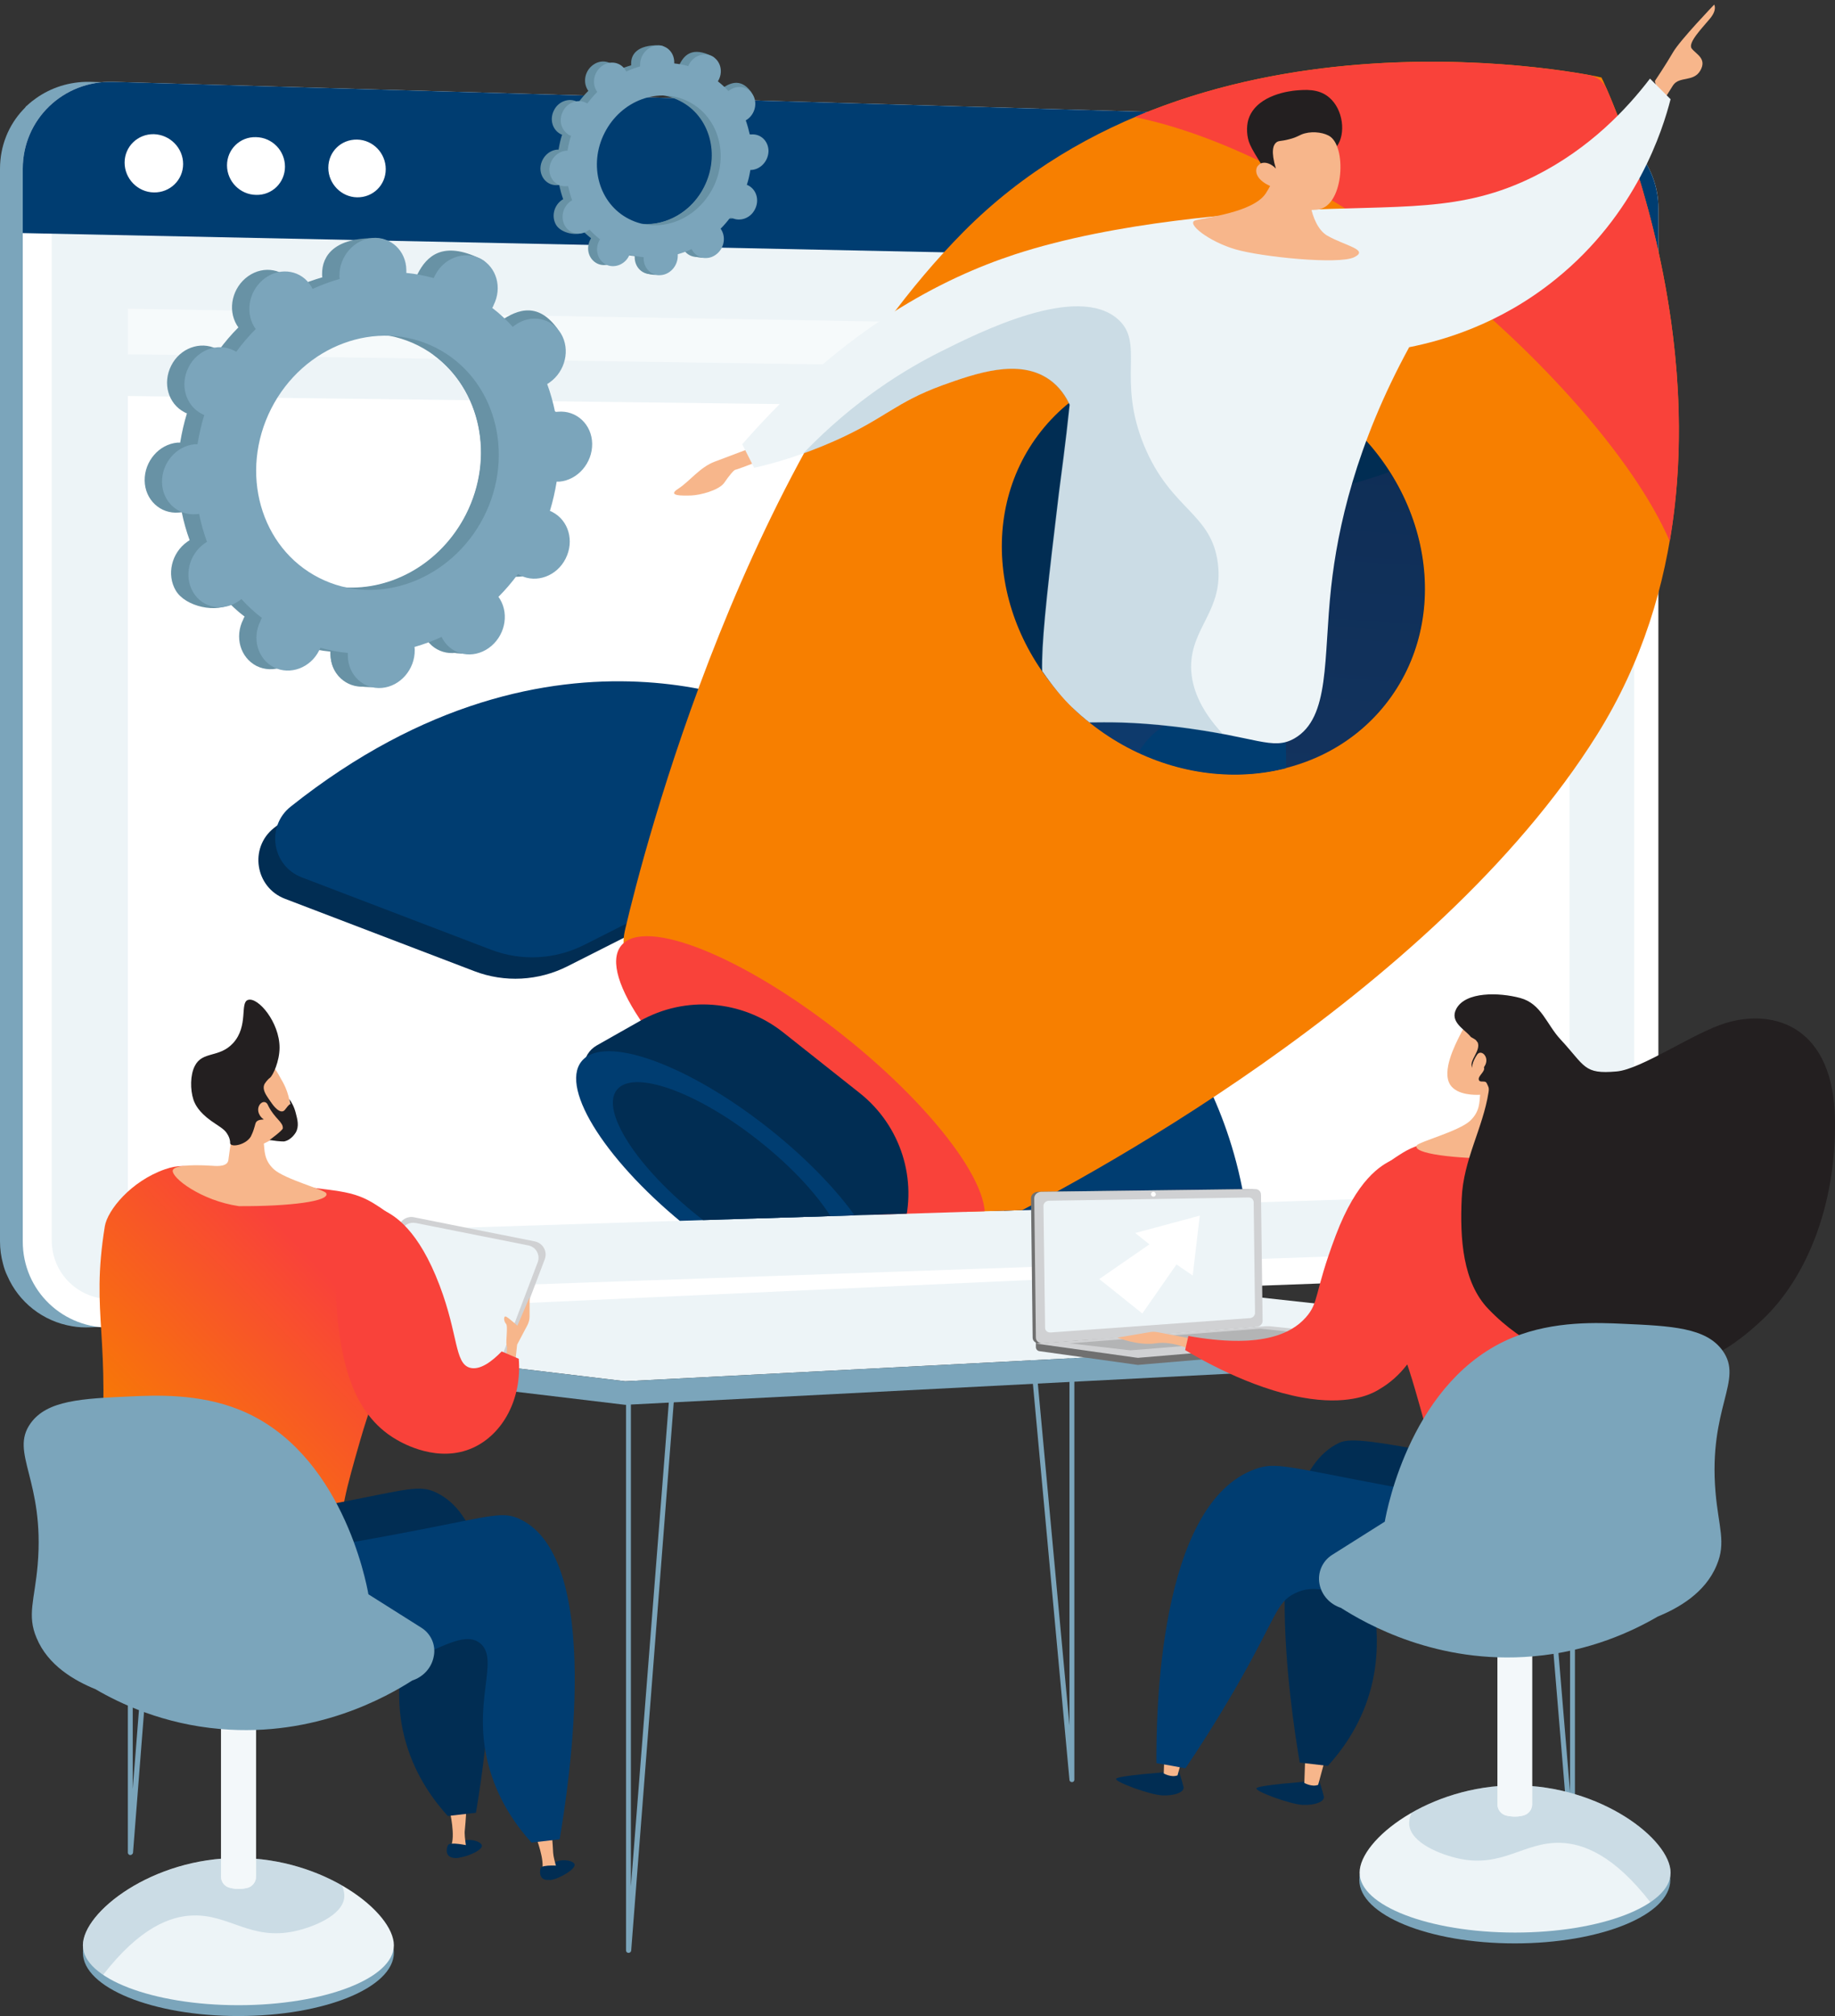 <?xml version="1.0" encoding="utf-8"?>
<!-- Generator: Adobe Illustrator 26.5.0, SVG Export Plug-In . SVG Version: 6.00 Build 0)  -->
<svg version="1.1" id="Layer_1" xmlns="http://www.w3.org/2000/svg" xmlns:xlink="http://www.w3.org/1999/xlink" x="0px" y="0px"
	 viewBox="0 0 677.4 743.9" style="enable-background:new 0 0 677.4 743.9;" xml:space="preserve">
<rect x="0" y="0" width="677.4" height="743.9" fill="#333333" stroke="none"/>
<style type="text/css">
	.st0{fill:#7BA5BB;}
	.st1{fill:#FFFFFF;}
	.st2{fill:#EDF4F7;}
	.st3{fill:#003D71;}
	.st4{opacity:0.5;}
	.st5{clip-path:url(#SVGID_00000008124827368990601840000007122915229447800721_);}
	.st6{fill:url(#SVGID_00000023281674398044563170000013049911333057455764_);}
	.st7{fill:#012D53;}
	.st8{fill:#F77F00;}
	.st9{fill:#F9423A;}
	.st10{opacity:0.3;}
	.st11{fill:url(#SVGID_00000045613961427002931410000006344028286449815939_);}
	.st12{clip-path:url(#SVGID_00000168830909284573030740000017280696215643803555_);}
	.st13{fill:#F7B68B;}
	.st14{clip-path:url(#SVGID_00000182503724927091740220000005492747426628402600_);}
	.st15{fill:url(#SVGID_00000051371285310849958260000004843149791181657240_);}
	.st16{fill:url(#SVGID_00000062900456276414396530000016785752742714170030_);}
	.st17{fill:url(#SVGID_00000025420902107670372150000009388994490946681216_);}
	.st18{fill:url(#SVGID_00000178206521280187036770000013674045051032103573_);}
	.st19{opacity:0.3;fill:url(#SVGID_00000151515094853149832160000003201416851443763861_);enable-background:new    ;}
	.st20{fill:#231F20;}
	.st21{fill:#6892A5;}
	.st22{fill:#D0D1D3;}
	.st23{fill:url(#SVGID_00000073685526093155512060000010477308159461667498_);}
	.st24{opacity:0.3;fill:#7BA5BB;enable-background:new    ;}
	.st25{opacity:0.65;fill:#EDF4F7;enable-background:new    ;}
	.st26{fill:#707070;}
	.st27{opacity:0.3;fill:#707070;enable-background:new    ;}
</style>
<g id="Background">
</g>
<g id="Text">
</g>
<g id="Metaphor_illustration_1_">
	<g id="Start-up_launch">
		<g>
			<path class="st0" d="M604,76.9c0-14.6-9.7-27.1-22.5-30.2c-0.5-0.1-1-0.2-1.4-0.3c-1.4-0.3-2.9-0.4-4.3-0.5L304.5,38L33.3,30.2
				c-0.6,0-1.1,0-1.7,0c-7.3,0.2-14,2.7-19.3,6.8c-0.1,0.1-0.2,0.2-0.3,0.2c-0.8,0.6-1.5,1.3-2.2,1.9c0,0,0,0-0.1,0
				C9.4,39.6,9,40,8.6,40.4C3.2,46.1,0,53.8,0,62.3V86l0,0v372c0,2.9,0.4,5.6,1.1,8.2c0.4,1.6,0.9,3.1,1.6,4.5
				c4.2,9.7,13.1,16.8,23.9,18.6c2.2,0.4,4.5,0.5,6.8,0.4L447,474.6l0,0l128.9-4.7c15.5-0.6,28.2-14.6,28.2-31.2V98.6l0,0V76.9H604z
				"/>
			<g>
				<path class="st1" d="M584.1,45.9L41.7,30.2C23.4,29.7,8.4,44,8.4,62.3V458c0,18.2,14.9,32.5,33.3,31.8L584.1,470
					c15.5-0.6,28.1-14.6,28.1-31.2V76.9C612.2,60.2,599.7,46.3,584.1,45.9z"/>
				<path class="st2" d="M41.7,479.3c-12.5,0.4-22.6-9.3-22.6-21.7V62.5c0-12.4,10.2-22.2,22.6-21.8l542.4,14.9
					c10.6,0.3,19.2,9.8,19.2,21.1V439c0,11.4-8.6,20.9-19.2,21.3L41.7,479.3z"/>
				<path class="st3" d="M584.1,45.9L41.7,30.2C23.4,29.7,8.4,44,8.4,62.3V86l603.8,12.6V76.9C612.2,60.2,599.7,46.3,584.1,45.9z"/>
				<path class="st1" d="M67.6,60.5c0,5.9-4.8,10.6-10.8,10.5S46,65.9,46,60s4.8-10.6,10.8-10.5C62.8,49.7,67.6,54.6,67.6,60.5z"/>
				<path class="st1" d="M105.2,61.5c0,5.9-4.8,10.6-10.7,10.4c-5.9-0.1-10.7-5-10.7-10.9s4.8-10.6,10.7-10.4
					C100.5,50.7,105.2,55.6,105.2,61.5z"/>
				<path class="st1" d="M142.4,62.4c0,5.9-4.7,10.5-10.6,10.4c-5.8-0.1-10.6-5-10.6-10.9s4.7-10.5,10.6-10.4
					C137.7,51.6,142.4,56.5,142.4,62.4z"/>
				<polygon class="st1" points="579.4,439.9 47.2,456.9 47.2,146.1 579.4,152.7 				"/>
				<g class="st4">
					<polygon class="st1" points="334.9,118.8 47.2,113.9 47.2,130.7 334.9,134.9 					"/>
					<polygon class="st1" points="549.4,122.4 549.4,138 579.4,138.5 579.4,122.9 					"/>
				</g>
			</g>
			<g>
				<g>
					<defs>
						<polygon id="SVGID_1_" points="579.8,440.1 47.5,456.8 90.5,-33.2 711.5,-33.2 						"/>
					</defs>
					<clipPath id="SVGID_00000098199944923825214200000008485112134288338080_">
						<use xlink:href="#SVGID_1_"  style="overflow:visible;"/>
					</clipPath>
					<g style="clip-path:url(#SVGID_00000098199944923825214200000008485112134288338080_);">
						<g>
							<g>
								<g>
									
										<linearGradient id="SVGID_00000089560133598352748030000004459400125083060916_" gradientUnits="userSpaceOnUse" x1="-4343.388" y1="1698.149" x2="-4200.519" y2="1698.149" gradientTransform="matrix(-0.784 -0.621 0.621 -0.784 -3987.302 -844.183)">
										<stop  offset="0" style="stop-color:#444B8C"/>
										<stop  offset="0.996" style="stop-color:#26264F"/>
									</linearGradient>
									<path style="fill:url(#SVGID_00000089560133598352748030000004459400125083060916_);" d="M424.5,384c0,0,63.2,71,9.3,185.1
										c-5,10.6-19.7,11.7-26.3,2l-42-62c-6.7-9.9-9-22.3-6.1-33.9l14.5-59.9L424.5,384z"/>
									<path class="st7" d="M283.4,272.2c0,0-83.6-45.2-182.3,33.3c-9.2,7.3-6.9,21.9,4.1,26.1l69.9,26.7
										c11.2,4.3,23.7,3.6,34.4-1.8l55-27.8L283.4,272.2z"/>
								</g>
								<g>
									<path class="st3" d="M430.7,376.1c0,0,63.2,71,9.3,185.1c-5,10.6-19.7,11.7-26.3,2l-42-62c-6.7-9.9-9-22.3-6.1-33.9
										l14.5-59.9L430.7,376.1z"/>
									<path class="st3" d="M289.6,264.3c0,0-83.6-45.2-182.3,33.3c-9.2,7.3-6.9,21.9,4.1,26.1l69.9,26.7
										c11.2,4.3,23.7,3.6,34.4-1.8l55-27.8L289.6,264.3z"/>
								</g>
								<path class="st8" d="M355.6,85.6c88.7-89.5,235.5-57.2,235.6-57c0.2,0,65.2,135.6-1.6,242.4
									C529,367.9,394.2,438.2,368.3,451.1c-2.8,1.4-7.3,3.3-9,0.6C327.1,400.5,284,368.1,232.2,351c-2.9-0.9-2-5.7-1.3-8.6
									C237.4,314.7,275.1,166.9,355.6,85.6z"/>
								<path class="st9" d="M532.7,102.5c-34.1-27.1-76.2-51.6-113.8-59.3c71-30.1,148.6-19,167.8-15.5c2.8,0.5,5.2,2.4,6.4,5.1
									c7.8,17.9,36.4,90.9,23.3,166.9C603,168.6,566.9,129.5,532.7,102.5z"/>
								
									<ellipse transform="matrix(0.621 -0.784 0.784 0.621 5.53 430.473)" class="st7" cx="447.9" cy="209.5" rx="73" ry="81.1"/>
								
									<ellipse transform="matrix(0.621 -0.784 0.784 0.621 -202.716 383.69)" class="st9" cx="295.4" cy="401.5" rx="25" ry="84.5"/>
								<path class="st7" d="M289,380.8l28.4,22.5c15.1,12,21.5,31.9,16,50.4l-5.1,17.6c-1.9,6.5-9.7,9-15,4.8l-94.2-74.7
									c-5.3-4.2-4.6-12.4,1.2-15.7l15.9-9C253,367.2,273.9,368.9,289,380.8z"/>
								
									<ellipse transform="matrix(0.621 -0.784 0.784 0.621 -238.94 375.832)" class="st3" cx="269.2" cy="435" rx="23.6" ry="69.7"/>
								<path class="st7" d="M227.7,402.1c-6.1,7.7,7.5,28.8,30.4,46.9c22.9,18.2,46.5,26.6,52.6,18.9s-7.5-28.8-30.4-46.9
									C257.4,402.8,233.8,394.4,227.7,402.1z"/>
								<g class="st10">
									
										<linearGradient id="SVGID_00000093150501085432314670000012594168792018826168_" gradientUnits="userSpaceOnUse" x1="-4228.577" y1="1805.721" x2="-4077.313" y2="2026.461" gradientTransform="matrix(-0.784 -0.621 0.621 -0.784 -3987.302 -844.183)">
										<stop  offset="0" style="stop-color:#444B8C"/>
										<stop  offset="0.996" style="stop-color:#26264F"/>
									</linearGradient>
									<path style="fill:url(#SVGID_00000093150501085432314670000012594168792018826168_);" d="M412.7,221
										c34.4-34.5,67.4-35.2,100.3-46.9c17.3,27.2,17.7,61.4-1.6,85.8c-25.1,31.6-73.8,34.7-108.9,6.9c-5.1-4.1-9.7-8.6-13.6-13.4
										C394.3,242.8,401.7,232.1,412.7,221z"/>
								</g>
							</g>
						</g>
						<g>
							<g>
								<defs>
									<path id="SVGID_00000109017399723241111460000016073600649574896774_" d="M178.2,34.5c-83.5,46.3-56.6,270.9,140.3,225.2
										c29-6.7,42.1-49.4,59.8-21.8c9.8,15.2,14.6,21.3,24.2,28.9c35.1,27.8,83.9,24.7,108.9-6.9
										c25.1-31.6,203.3-286.8,168.2-314.6c-15.3-12.3-152.2,1.6-224,29.3C364.3,10,198,23.5,178.2,34.5z"/>
								</defs>
								<clipPath id="SVGID_00000087393858062222329590000004373198433303610285_">
									<use xlink:href="#SVGID_00000109017399723241111460000016073600649574896774_"  style="overflow:visible;"/>
								</clipPath>
								<g style="clip-path:url(#SVGID_00000087393858062222329590000004373198433303610285_);">
									<path class="st13" d="M610.9,29.9c0,0,4.1-6.1,6.7-10.6c2.6-4.5,15.2-17.6,15.2-17.6s1.2,1.8-1.5,5.1s-8.4,9-6.8,11.1
										c1.6,2.1,5.7,3.7,3.2,8.1s-7.8,2-10.1,5.5c-2.3,3.6-4.6,7.4-4.6,7.4L610.9,29.9z"/>
								</g>
							</g>
							<g>
								<defs>
									<path id="SVGID_00000129200384164249750300000015231517174129291419_" d="M178.2,34.5c-83.5,46.3-56.6,270.9,140.3,225.2
										c29-6.7,42.1-49.4,59.8-21.8c9.8,15.2,14.6,21.3,24.2,28.9c35.1,27.8,83.9,24.7,108.9-6.9
										c25.1-31.6,203.3-286.8,168.2-314.6c-15.3-12.3-152.2,1.6-224,29.3C364.3,10,198,23.5,178.2,34.5z"/>
								</defs>
								<clipPath id="SVGID_00000088095975290968302830000002099706048990216121_">
									<use xlink:href="#SVGID_00000129200384164249750300000015231517174129291419_"  style="overflow:visible;"/>
								</clipPath>
								<g style="clip-path:url(#SVGID_00000088095975290968302830000002099706048990216121_);">
									<path class="st13" d="M276.1,165.7c0,0-6.6,2.5-12.2,4.6s-9.2,7.2-13.5,10c-4.3,2.7,1.3,2.6,4.7,2.5
										c3.4-0.1,10.2-1.9,12.2-4.6c1.9-2.8,3.7-4.9,4.2-4.9s8.2-3,8.2-3L276.1,165.7z"/>
									<g>
										
											<linearGradient id="SVGID_00000058575748977412622810000008803903751173931440_" gradientUnits="userSpaceOnUse" x1="-197.889" y1="518.418" x2="-211.042" y2="595.876" gradientTransform="matrix(0.995 0.1 0.1 -0.995 521.891 1025.893)">
											<stop  offset="0" style="stop-color:#AA80F9"/>
											<stop  offset="0.996" style="stop-color:#6165D7"/>
										</linearGradient>
										<path style="fill:url(#SVGID_00000058575748977412622810000008803903751173931440_);" d="M368.3,460.7
											c-0.2-1.5,0.2-3.4,1.6-4.6c1.9-1.6,4.7-1.1,6.4-0.2c1,0.6,1.7,1.4,4,7.7c2.4,6.6,2.3,7.6,1.7,8.2
											c-1.1,1.1-3.8-0.1-4.4-0.3c-1.9-0.8-2.3-1.8-6-6.1C369.2,462.6,368.5,462.1,368.3,460.7z"/>
										
											<linearGradient id="SVGID_00000056394755333794015690000014429827169664176021_" gradientUnits="userSpaceOnUse" x1="-205.604" y1="548.494" x2="-201.22" y2="594.286" gradientTransform="matrix(0.995 0.1 0.1 -0.995 521.891 1025.893)">
											<stop  offset="0" style="stop-color:#FFC444"/>
											<stop  offset="0.996" style="stop-color:#F36F56"/>
										</linearGradient>
										<path style="fill:url(#SVGID_00000056394755333794015690000014429827169664176021_);" d="M371.3,451.1v7.4
											c1.6,1,2.6,1.1,3.2,0.3l2.1-7.2L371.3,451.1z"/>
										
											<linearGradient id="SVGID_00000175313555816810277770000003346215153031783049_" gradientUnits="userSpaceOnUse" x1="-126.059" y1="530.612" x2="-139.213" y2="608.071" gradientTransform="matrix(0.995 0.1 0.1 -0.995 521.891 1025.893)">
											<stop  offset="0" style="stop-color:#AA80F9"/>
											<stop  offset="0.996" style="stop-color:#6165D7"/>
										</linearGradient>
										<path style="fill:url(#SVGID_00000175313555816810277770000003346215153031783049_);" d="M440.3,467.1
											c-0.9-1.2-1.4-3.1-0.7-4.8c0.9-2.3,3.7-3.2,5.6-3.1c1.1,0.1,2.2,0.5,7.1,5c5.2,4.8,5.5,5.7,5.3,6.4
											c-0.5,1.5-3.4,1.7-4,1.7c-2.1,0.2-2.9-0.5-8.1-2.6C441.9,468.3,441.1,468.2,440.3,467.1z"/>
										
											<linearGradient id="SVGID_00000019664021567484610350000015177579526549919919_" gradientUnits="userSpaceOnUse" x1="-135.839" y1="541.811" x2="-131.455" y2="587.601" gradientTransform="matrix(0.995 0.1 0.1 -0.995 521.891 1025.893)">
											<stop  offset="0" style="stop-color:#FFC444"/>
											<stop  offset="0.996" style="stop-color:#F36F56"/>
										</linearGradient>
										<path style="fill:url(#SVGID_00000019664021567484610350000015177579526549919919_);" d="M442,454.9v7.4
											c1.6,1,2.6,1.1,3.2,0.3l2.1-7.2L442,454.9z"/>
										<path class="st3" d="M369.3,452.3c2.6,0.4,5.2,0.8,7.8,1.3c8.3-26.6,17.2-53.8,26.8-81.5c10.5-30.4,21.2-59.8,32.1-88.2
											c1.4,11.4,2.6,24.6,3.1,39.4c0.7,22-0.4,38.6-0.7,43.3c-1.7,23.6-4,26.2-4.5,40.9c-0.4,11.6,0.4,28.8,6.7,50.3
											c2.5,0.1,5,0.2,7.6,0.3c8.2-26,16.1-57.8,21.2-94.5c6.2-45,6.2-84.6,4.2-116c-22.9-1.6-45.7-3.2-68.6-4.8
											c-8.7,15.2-13.3,28.4-15.9,37.8c-5.2,18.9-4.2,28.5-9.9,61c-3,16.8-4.2,19.3-6.3,30.5
											C369.4,390.6,366.4,417.4,369.3,452.3z"/>
										
											<linearGradient id="SVGID_00000018930790577417043260000006278992253159726510_" gradientUnits="userSpaceOnUse" x1="-214.946" y1="560.455" x2="-146.746" y2="816.693" gradientTransform="matrix(0.995 0.1 0.1 -0.995 521.891 1025.893)">
											<stop  offset="0" style="stop-color:#444B8C"/>
											<stop  offset="0.996" style="stop-color:#26264F"/>
										</linearGradient>
										
											<path style="opacity:0.3;fill:url(#SVGID_00000018930790577417043260000006278992253159726510_);enable-background:new    ;" d="
											M390.9,389c4.3-21.9-3.7-22.2,1.9-40.9c5.2-17.2,12.7-19.4,20.3-41.3c6.1-17.6,3.2-21.8,7.4-29.4
											c5.1-9.3,18.3-18.7,53.5-19.7c-0.2-3.4-0.3-6.8-0.5-10c-22.9-1.6-45.7-3.2-68.6-4.8c-8.7,15.2-13.3,28.4-15.9,37.8
											c-5.2,18.9-4.2,28.5-9.9,61c-3,16.8-4.2,19.3-6.3,30.5c-3.4,18.4-6.4,45.2-3.5,80.1c2.6,0.4,5.2,0.8,7.8,1.3
											c0.2-0.8,0.5-1.6,0.7-2.3c-1.1-2.3-2.1-4.8-2.7-7.7C371.2,425.3,385.6,416.4,390.9,389z"/>
									</g>
									<g>
										<path class="st2" d="M274,163.9c1.5,2.9,2.9,5.8,4.4,8.7c7-1.6,17.4-4.5,29.4-9.8c19-8.4,22.4-14.2,40.2-20.7
											c12.3-4.4,28-9.9,39.2-2.2c4.1,2.8,6.4,6.6,7.7,9.4c-1.5,14.4-3.1,25.8-4,32.9c-7.5,62.5-8.6,73.9-0.9,81
											c6.7,6.2,11.2,1,44,4.9c29.9,3.6,35.7,9,43.9,4.3c13.2-7.7,10.6-29.4,13.5-55.8c2.4-21.8,9.1-52.4,28.8-88.5
											c11.6-2.3,33.1-8.1,54.1-25.1c29.9-24.1,39.5-55.1,42.4-66.4c-2.5-2.5-5.1-5.1-7.6-7.6c-8.5,11.1-22.1,25.7-42.4,35.9
											c-27.5,13.8-49.4,10.6-90.3,12.8c-16.1,0.9-64.1,3.8-101.9,16.2C348.7,102.4,312,120.4,274,163.9z"/>
									</g>
									<g>
										<path class="st13" d="M475,52.1c0,0-2.6,11.3-7.7,19.2c-4.6,7.1-22.3,8.9-26,10s5.1,7.9,14.8,10.7
											c9.6,2.8,38.1,5.7,43.8,2.9c5.7-2.8-3.4-4.2-10-8c-6.5-3.9-8.1-18.3-5.7-24.3C486.7,56.5,475,52.1,475,52.1z"/>
										<g>
											<path class="st20" d="M493.5,54c3.4-4.6,2.4-13.7-2.9-18.1c-3.9-3.3-8.9-2.8-12.5-2.5c-1.7,0.2-13.4,1.4-16.9,9.7
												c-1.1,2.6-1.1,6.2-0.2,9.1c0.5,1.5,1.5,3.4,3.7,6.9c2,3.2,1.9,3.1,2.5,4c1.5,2.2,4.3,6,9.7,10.5c0.4-1.6,1-3.5,1.9-5.6
												c0.4-0.8,1.8-3.9,3.9-6.5C487.2,56.2,490.8,57.6,493.5,54z"/>
											<path class="st13" d="M470.1,69.1c0,0,5.4,8.9,16.1,8.2c9.6-0.6,11.1-22.1,5-26.8c-2-1.5-6.1-2.2-9.5-1.3
												c-2,0.5-2.6,1.4-5.9,2.2c-3,0.8-3.8,0.4-4.7,1.2c-1.1,0.9-2,3.3-0.1,9.6c-1.8-1.9-4-2.6-5.6-1.9
												c-0.2,0.1-0.9,0.6-1.3,1.2C462.8,64.1,465,67.3,470.1,69.1z"/>
										</g>
									</g>
									<g class="st10">
										<path class="st0" d="M449.6,208c-2.3-18.8-17.3-19.7-27.2-43.5c-10.3-24.9,0.4-37.9-9.8-46.8c-15-13.1-50.5,4.6-65.3,12
											c-12.8,6.4-31.7,17.7-50.9,37.7c3.5-1.3,7.3-2.7,11.2-4.5c19-8.4,22.4-14.2,40.2-20.7c12.3-4.4,28-9.9,39.2-2.2
											c4.1,2.8,6.4,6.6,7.7,9.4c-1.5,14.4-3.1,25.8-4,32.9c-7.5,62.5-8.6,73.9-0.9,81c6.7,6.2,11.2,1,44,4.9
											c7.1,0.9,12.9,1.8,17.7,2.7c-9.1-9.7-11.7-18-11.8-24.8C439.7,231.3,451.7,225.3,449.6,208z"/>
									</g>
								</g>
							</g>
						</g>
					</g>
				</g>
			</g>
			<g>
				<g>
					<path class="st21" d="M266.9,80c3,1.5,6.9,0.1,8.5-3.2c1.7-3.3,0.6-7.2-2.5-8.8c-0.2-0.1-0.3-0.1-0.5-0.2
						c0.6-1.8,1-3.7,1.3-5.5c0.2,0,0.3,0,0.5,0c3.5-0.3,6.2-3.5,6.2-7.1c-0.1-3.6-2.9-6.3-6.4-6c-0.2,0-0.4,0-0.5,0.1
						c-0.4-1.8-0.9-3.6-1.5-5.3c0.2-0.1,0.3-0.2,0.5-0.3c3-2.1,3.9-6.2,2.1-9.2s-5.7-3.7-8.6-1.6c-0.2,0.1-0.3,0.2-0.4,0.3
						c-1.2-1.3-2.5-2.5-3.9-3.6c0.1-0.2,0.2-0.3,0.3-0.5c1.7-3.3,3.9-6.9,0.8-8.4c-7.1-3.5-10.1-0.5-11.8,2.8
						c-0.1,0.2-0.2,0.3-0.2,0.5c-1.7-0.5-3.4-0.8-5.2-1c0-0.2,0-0.4,0-0.6c-0.1-3.6,1-5.6-2.5-5.7c-7.6-0.1-10.2,3.2-10.1,6.8
						c0,0.2,0,0.4,0,0.6c-1.7,0.5-3.5,1.1-5.1,1.9c-0.1-0.2-0.2-0.3-0.3-0.5c-1.8-3-5.7-3.7-8.6-1.6c-3,2.1-3.9,6.2-2.1,9.2
						c0.1,0.2,0.2,0.3,0.3,0.4c-1.3,1.3-2.5,2.7-3.7,4.3c-0.1-0.1-0.3-0.2-0.5-0.3c-3-1.5-6.9-0.1-8.5,3.2c-1.7,3.3-0.6,7.2,2.5,8.8
						c0.2,0.1,0.3,0.1,0.5,0.2c-0.6,1.8-1,3.7-1.3,5.5c-0.2,0-0.3,0-0.5,0c-3.5,0.3-6.2,3.5-6.2,7.1c0.1,3.6,2.9,6.3,6.4,6
						c0.2,0,0.4,0,0.5-0.1c0.4,1.8,0.9,3.6,1.5,5.3c-0.2,0.1-0.3,0.2-0.5,0.3c-3,2.1-3.9,6.2-2.1,9.2c1.8,3,7.8,4.4,10.7,2.3
						c0.2-0.1-1.8-0.9-1.7-1c1.2,1.3,2.5,2.5,3.9,3.6c-0.1,0.2-0.2,0.3-0.3,0.5c-1.7,3.3-0.6,7.2,2.5,8.8c3,1.5,6.9,0.1,8.5-3.2
						c0.1-0.2,0.2-0.3,0.2-0.5c1.7,0.5,3.4,0.8,5.2,1c0,0.2,0,0.4,0,0.6c0.1,3.6,2.9,6.3,6.4,6s6.2-3.5,6.2-7.1c0-0.2,0-0.4,0-0.6
						c1.7-0.5,3.5-1.1,5.1-1.9c0.1,0.2,0.2,0.3,0.3,0.5c1.8,3,5.7,3.7,8.6,1.6c3-2.1,3.9-6.2,2.1-9.2c-0.1-0.2-0.2-0.3-0.3-0.4
						c1.3-1.3,2.5-2.7,3.7-4.3C266.6,79.8,266.7,79.9,266.9,80z M228.9,80.5c-11.1-5.6-15.1-19.9-9-31.8c6.1-12,20-17.1,31-11.5
						C262,42.7,266,57,259.9,69C253.9,80.9,240,86.1,228.9,80.5z"/>
					<path class="st21" d="M274.3,62.3c3.5-0.3,6.2-3.5,6.2-7.1s-2.9-6.3-6.4-6c-0.2,0-0.4,0-0.5,0.1c-0.4-1.8-0.9-3.6-1.5-5.3
						c0.2-0.1,0.3-0.2,0.5-0.3c3-2.1,6.6-7.1,4.6-9.9c-4-5.3-8.1-3-11.1-0.9c-0.2,0.1-0.3,0.2-0.4,0.3c-1.2-1.3-2.5-2.5-3.9-3.6
						c0.1-0.2,0.2-0.3,0.3-0.5c0.9-1.8,1-3.8,0.4-5.5c-2.9,5.1-5.7,10.1-8.5,15.2c8.8,6.5,11.6,19.2,6.1,30.1
						c-4.7,9.2-14,14.4-23,13.7c-0.4,1-0.8,2.1-1.2,3.1c-1.2,2.8-2.5,5.6-3.8,8.3c0.8,0.2,1.7,0.3,2.5,0.4c0,0.2,0,0.4,0,0.6
						c0.1,3.6,2.3,6.7,8.6,6.4c3.5-0.2,4.1-3.9,4-7.5c0-0.2,0-0.4,0-0.6c1.7-0.5,3.5-1.1,5.1-1.9c0.1,0.2,0.2,0.3,0.3,0.5
						c1.8,3,8,4.3,11,2.2s1.5-6.7-0.3-9.7c-0.1-0.2-0.2-0.3-0.3-0.4c1.3-1.3,2.5-2.7,3.7-4.3c0.1,0.1,0.3,0.2,0.5,0.3
						c3,1.5,6.9,0.1,8.5-3.2c1.7-3.3,0.6-7.2-2.5-8.8c-0.2-0.1-0.3-0.1-0.5-0.2c0.6-1.8,1-3.7,1.3-5.5
						C273.9,62.3,274.1,62.3,274.3,62.3z"/>
					<path class="st0" d="M270.2,80.4c3,1.5,6.9,0.1,8.5-3.2c1.7-3.3,0.6-7.2-2.5-8.8c-0.2-0.1-0.3-0.1-0.5-0.2
						c0.6-1.8,1-3.7,1.3-5.5c0.2,0,0.3,0,0.5,0c3.5-0.3,6.2-3.5,6.2-7.1c-0.1-3.6-2.9-6.3-6.4-6c-0.2,0-0.4,0-0.5,0.1
						c-0.4-1.8-0.9-3.6-1.5-5.3c0.2-0.1,0.3-0.2,0.5-0.3c3-2.1,3.9-6.2,2.1-9.2s-5.7-3.7-8.6-1.6c-0.2,0.1-0.3,0.2-0.4,0.3
						c-1.2-1.3-2.5-2.5-3.9-3.6c0.1-0.2,0.2-0.3,0.3-0.5c1.7-3.3,0.6-7.2-2.5-8.8c-3-1.5-6.9-0.1-8.5,3.2c-0.1,0.2-0.2,0.3-0.2,0.5
						c-1.7-0.5-3.4-0.8-5.2-1c0-0.2,0-0.4,0-0.6c-0.1-3.6-2.9-6.3-6.4-6c-3.5,0.3-6.2,3.5-6.2,7.1c0,0.2,0,0.4,0,0.6
						c-1.7,0.5-3.5,1.1-5.1,1.9c-0.1-0.2-0.2-0.3-0.3-0.5c-1.8-3-5.7-3.7-8.6-1.6c-3,2.1-3.9,6.2-2.1,9.2c0.1,0.2,0.2,0.3,0.3,0.4
						c-1.3,1.3-2.5,2.7-3.7,4.3c-0.1-0.1-0.3-0.2-0.5-0.3c-3-1.5-6.9-0.1-8.5,3.2c-1.7,3.3-0.6,7.2,2.5,8.8c0.2,0.1,0.3,0.1,0.5,0.2
						c-0.6,1.8-1,3.7-1.3,5.5c-0.2,0-0.3,0-0.5,0c-3.5,0.3-6.2,3.5-6.2,7.1c0.1,3.6,2.9,6.3,6.4,6c0.2,0,0.4,0,0.5-0.1
						c0.4,1.8,0.9,3.6,1.5,5.3c-0.2,0.1-0.3,0.2-0.5,0.3c-3,2.1-3.9,6.2-2.1,9.2c1.8,3,5.7,3.7,8.6,1.6c0.2-0.1,0.3-0.2,0.4-0.3
						c1.2,1.3,2.5,2.5,3.9,3.6c-0.1,0.2-0.2,0.3-0.3,0.5c-1.7,3.3-0.6,7.2,2.5,8.8c3,1.5,6.9,0.1,8.5-3.2c0.1-0.2,0.2-0.3,0.2-0.5
						c1.7,0.5,3.4,0.8,5.2,1c0,0.2,0,0.4,0,0.6c0.1,3.6,2.9,6.3,6.4,6s6.2-3.5,6.2-7.1c0-0.2,0-0.4,0-0.6c1.7-0.5,3.5-1.1,5.1-1.9
						c0.1,0.2,0.2,0.3,0.3,0.5c1.8,3,5.7,3.7,8.6,1.6c3-2.1,3.9-6.2,2.1-9.2c-0.1-0.2-0.2-0.3-0.3-0.4c1.3-1.3,2.5-2.7,3.7-4.3
						C269.8,80.2,270,80.3,270.2,80.4z M232.2,80.8c-11.1-5.6-15.1-19.9-9-31.8c6.1-12,20-17.1,31-11.5c11.1,5.6,15.1,19.9,9,31.8
						C257.1,81.3,243.3,86.5,232.2,80.8z"/>
				</g>
				<g>
					<path class="st21" d="M185.7,211.6c6,3,13.5,0.2,16.7-6.2c3.3-6.5,1.1-14.1-4.9-17.2c-0.3-0.2-0.6-0.3-0.9-0.4
						c1.1-3.6,1.9-7.2,2.5-10.8c0.3,0,0.7,0,1,0c6.8-0.6,12.2-6.9,12.1-14c-0.1-7.1-5.8-12.4-12.6-11.8c-0.4,0-0.7,0.1-1.1,0.1
						c-0.7-3.5-1.7-7-2.9-10.3c0.3-0.2,0.6-0.4,0.9-0.6c5.8-4.1,7.7-12.1,4.2-18c-3.5-5.9-11.1-7.3-16.9-3.2
						c-0.3,0.2-0.6,0.4-0.9,0.7c-2.3-2.5-4.8-4.9-7.6-7c0.2-0.3,0.4-0.6,0.5-1c3.3-6.5,7.6-13.5,1.6-16.4c-13.9-6.8-19.9-1-23.2,5.5
						c-0.2,0.3-0.3,0.7-0.5,1c-3.3-0.9-6.7-1.6-10.1-1.9c0-0.4,0-0.7,0-1.1c-0.1-7.1,2-11-4.9-11.1c-14.9-0.3-19.9,6.2-19.8,13.3
						c0,0.4,0,0.7,0.1,1.1c-3.4,1-6.8,2.2-10,3.7c-0.2-0.3-0.3-0.6-0.5-0.9c-3.5-5.9-11.1-7.3-16.9-3.2c-5.8,4.1-7.7,12.1-4.2,18
						c0.2,0.3,0.4,0.6,0.6,0.9c-2.6,2.6-5,5.4-7.2,8.4c-0.3-0.2-0.6-0.4-0.9-0.5c-6-3-13.5-0.2-16.7,6.2c-3.3,6.5-1.1,14.1,4.9,17.2
						c0.3,0.2,0.6,0.3,0.9,0.4c-1.1,3.6-1.9,7.2-2.5,10.8c-0.3,0-0.7,0-1,0c-6.8,0.6-12.2,6.9-12.1,14c0.1,7.1,5.8,12.4,12.6,11.8
						c0.4,0,0.7-0.1,1.1-0.1c0.7,3.5,1.7,7,2.9,10.3c-0.3,0.2-0.6,0.4-0.9,0.6c-5.8,4.1-7.7,12.1-4.2,18c3.5,5.9,15.2,8.6,21,4.5
						c0.3-0.2-3.5-1.7-3.2-1.9c2.3,2.5,4.8,4.9,7.6,7c-0.2,0.3-0.4,0.6-0.5,1c-3.3,6.5-1.1,14.1,4.9,17.2c6,3,13.5,0.2,16.7-6.2
						c0.2-0.3,0.3-0.7,0.5-1c3.3,0.9,6.7,1.6,10.1,1.9c0,0.4,0,0.7,0,1.1c0.1,7.1,5.8,12.4,12.6,11.8c6.8-0.6,12.2-6.9,12.1-14
						c0-0.4,0-0.7-0.1-1.1c3.4-1,6.8-2.2,10-3.7c0.2,0.3,0.3,0.6,0.5,0.9c3.5,5.9,11.1,7.3,16.9,3.2c5.8-4.1,7.7-12.1,4.2-18
						c-0.2-0.3-0.4-0.6-0.6-0.9c2.6-2.6,5-5.4,7.2-8.4C185.1,211.2,185.4,211.4,185.7,211.6z M111.3,212.5
						c-21.7-11-29.6-38.9-17.7-62.4c11.9-23.4,39.1-33.5,60.8-22.6c21.7,11,29.6,38.9,17.7,62.4S133,223.5,111.3,212.5z"/>
					<path class="st21" d="M200.2,176.9c6.8-0.6,12.2-6.9,12.1-14c-0.1-7.1-5.8-12.4-12.6-11.8c-0.4,0-0.7,0.1-1.1,0.1
						c-0.7-3.5-1.7-7-2.9-10.3c0.3-0.2,0.6-0.4,0.9-0.6c5.8-4.1,13-13.9,8.9-19.4c-7.8-10.4-15.9-5.9-21.7-1.8
						c-0.3,0.2-0.6,0.4-0.9,0.7c-2.3-2.5-4.8-4.9-7.6-7c0.2-0.3,0.4-0.6,0.5-1c1.8-3.5,1.9-7.4,0.8-10.7
						c-5.6,9.9-11.2,19.8-16.6,29.8c17.3,12.7,22.8,37.6,12,58.9c-9.2,18-27.3,28.1-45.1,26.9c-0.8,2.1-1.6,4.1-2.4,6.2
						c-2.3,5.5-4.9,10.9-7.5,16.3c1.6,0.3,3.3,0.6,5,0.7c0,0.4,0,0.7,0,1.1c0.1,7.1,4.5,13.1,16.8,12.5c6.8-0.4,8-7.6,7.9-14.7
						c0-0.4,0-0.7-0.1-1.1c3.4-1,6.8-2.2,10-3.7c0.2,0.3,0.3,0.6,0.5,0.9c3.5,5.9,15.8,8.3,21.6,4.3s3-13.2-0.5-19
						c-0.2-0.3-0.4-0.6-0.6-0.9c2.6-2.6,5-5.4,7.2-8.4c0.3,0.2,0.6,0.4,0.9,0.5c6,3,13.5,0.2,16.7-6.2c3.3-6.5,1.1-14.1-4.9-17.2
						c-0.3-0.2-0.6-0.3-0.9-0.4c1.1-3.6,1.9-7.2,2.5-10.8C199.5,177,199.8,177,200.2,176.9z"/>
					<path class="st0" d="M192.1,212.3c6,3,13.5,0.2,16.7-6.2c3.3-6.5,1.1-14.1-4.9-17.2c-0.3-0.2-0.6-0.3-0.9-0.4
						c1.1-3.6,1.9-7.2,2.5-10.8c0.3,0,0.7,0,1,0c6.8-0.6,12.2-6.9,12.1-14c-0.1-7.1-5.8-12.4-12.6-11.8c-0.4,0-0.7,0.1-1.1,0.1
						c-0.7-3.5-1.7-7-2.9-10.3c0.3-0.2,0.6-0.4,0.9-0.6c5.8-4.1,7.7-12.1,4.2-18c-3.5-5.9-11.1-7.3-16.9-3.2
						c-0.3,0.2-0.6,0.4-0.9,0.7c-2.3-2.5-4.8-4.9-7.6-7c0.2-0.3,0.4-0.6,0.5-1c3.3-6.5,1.1-14.1-4.9-17.2c-6-3-13.5-0.2-16.7,6.2
						c-0.2,0.3-0.3,0.7-0.5,1c-3.3-0.9-6.7-1.6-10.1-1.9c0-0.4,0-0.7,0-1.1c-0.1-7.1-5.8-12.4-12.6-11.8s-12.2,6.9-12.1,14
						c0,0.4,0,0.7,0.1,1.1c-3.4,1-6.8,2.2-10,3.7c-0.2-0.3-0.3-0.6-0.5-0.9c-3.5-5.9-11.1-7.3-16.9-3.2c-5.8,4.1-7.7,12.1-4.2,18
						c0.2,0.3,0.4,0.6,0.6,0.9c-2.6,2.6-5,5.4-7.2,8.4c-0.3-0.2-0.6-0.4-0.9-0.5c-6-3-13.5-0.2-16.7,6.2c-3.3,6.5-1.1,14.1,4.9,17.2
						c0.3,0.2,0.6,0.3,0.9,0.4c-1.1,3.6-1.9,7.2-2.5,10.8c-0.3,0-0.7,0-1,0c-6.8,0.6-12.2,6.9-12.1,14c0.1,7.1,5.8,12.4,12.6,11.8
						c0.4,0,0.7-0.1,1.1-0.1c0.7,3.5,1.7,7,2.9,10.3c-0.3,0.2-0.6,0.4-0.9,0.6c-5.8,4.1-7.7,12.1-4.2,18s11.1,7.3,16.9,3.2
						c0.3-0.2,0.6-0.4,0.9-0.7c2.3,2.5,4.8,4.9,7.6,7c-0.2,0.3-0.4,0.6-0.5,1c-3.3,6.5-1.1,14.1,4.9,17.2c6,3,13.5,0.2,16.7-6.2
						c0.2-0.3,0.3-0.7,0.5-1c3.3,0.9,6.7,1.6,10.1,1.9c0,0.4,0,0.7,0,1.1c0.1,7.1,5.8,12.4,12.6,11.8c6.8-0.6,12.2-6.9,12.1-14
						c0-0.4,0-0.7-0.1-1.1c3.4-1,6.8-2.2,10-3.7c0.2,0.3,0.3,0.6,0.5,0.9c3.5,5.9,11.1,7.3,16.9,3.2c5.8-4.1,7.7-12.1,4.2-18
						c-0.2-0.3-0.4-0.6-0.6-0.9c2.6-2.6,5-5.4,7.2-8.4C191.5,211.9,191.8,212.1,192.1,212.3z M117.8,213.2
						c-21.7-11-29.6-38.9-17.7-62.4c11.9-23.4,39.1-33.5,60.8-22.5s29.6,38.9,17.7,62.4C166.6,214.1,139.4,224.2,117.8,213.2z"/>
				</g>
			</g>
		</g>
		<g>
			<g>
				<path class="st0" d="M395.7,657.5c-0.5,0-0.9-0.4-0.9-0.8l-16.7-180.8c0-0.5,0.3-1,0.8-1s1,0.3,1,0.8l14.9,160.9V471.8
					c0-0.5,0.4-0.9,0.9-0.9s0.9,0.4,0.9,0.9v184.8C396.6,657.1,396.3,657.5,395.7,657.5C395.8,657.5,395.7,657.5,395.7,657.5z"/>
				<g>
					<polygon class="st2" points="582.3,491.5 398.7,471.4 46.1,487.5 230.8,509.6 					"/>
					<polygon class="st0" points="230.8,509.6 582.3,491.5 582.3,500.2 230.8,518.3 46.1,496.2 46.1,487.5 					"/>
				</g>
				<path class="st0" d="M232,720.5L232,720.5c-0.5,0-0.9-0.4-0.9-0.9V516.2c0-0.5,0.4-0.9,0.9-0.9s0.9,0.4,0.9,0.9V696L247,516.1
					c0-0.5,0.5-0.9,1-0.8c0.5,0,0.9,0.5,0.8,1L233,719.7C232.9,720.2,232.5,720.5,232,720.5z"/>
				<path class="st0" d="M48.1,684.4L48.1,684.4c-0.5,0-0.9-0.4-0.9-0.9V495.7c0-0.5,0.4-0.9,0.9-0.9s0.9,0.4,0.9,0.9V660l13-164.4
					c0-0.5,0.5-0.9,1-0.8c0.5,0,0.9,0.5,0.8,1L49.1,683.6C49,684,48.6,684.4,48.1,684.4z"/>
				<path class="st0" d="M580.5,684.4c-0.5,0-0.9-0.4-0.9-0.8L564,495.8c0-0.5,0.3-1,0.8-1s1,0.3,1,0.8l13.8,165.7V500.2
					c0-0.5,0.4-0.9,0.9-0.9s0.9,0.4,0.9,0.9v183.2C581.5,684,581.1,684.4,580.5,684.4C580.6,684.4,580.6,684.4,580.5,684.4z"/>
			</g>
			<g>
				<path class="st7" d="M177.9,680.9c-0.3-1.7-5.7-3.2-8.4-0.9c-1.3,1.1-2.2,3.4-1.5,4.4c0.3,0.4-0.9,1,0.2,1
					C171.9,685.5,178.2,682.6,177.9,680.9z"/>
				<path class="st13" d="M172,680.9l-5.6,0.3c1.9-3.5-0.4-13.2-0.4-13.2l6.1,0.2c0,0-0.1,2.8-0.5,6.9
					C171.4,676.6,171.7,678.7,172,680.9z"/>
				<path class="st7" d="M172.8,680.9c0,0-6.7-1.5-7.4-0.2s-1.3,4.9,3,4.8C172.5,685.3,173.1,682,172.8,680.9z"/>
				<path class="st7" d="M212.1,687.8c-0.5-1.6-6.1-2.4-8.4,0.2c-1.2,1.3-1.8,3.7-0.8,4.6c0.3,0.3-0.7,1.1,0.4,1
					C206.8,693.1,212.7,689.4,212.1,687.8z"/>
				<path class="st13" d="M205.5,689.3l-5.5,1.1c1.4-3.8-2.3-13-2.3-13l6-0.7c0,0,0.3,2.8,0.5,6.9
					C204.3,685.1,204.9,687.2,205.5,689.3z"/>
				<path class="st7" d="M207,688.4c0,0-6.9-0.6-7.4,0.8c-0.5,1.4-0.6,5,3.6,4.3C207.4,692.8,207.5,689.5,207,688.4z"/>
				<g>
					<path class="st22" d="M179.3,522.1l21.8-57.5c1.1-2.9-0.7-6-3.7-6.6l-44.6-8.9c-2.4-0.5-4.8,0.9-5.6,3.2l-19.9,55.2
						c-1,2.7,0.6,5.8,3.4,6.5l42.8,11.2C175.8,525.8,178.4,524.4,179.3,522.1z"/>
					<path class="st2" d="M178.1,519.4l20.4-53.7c1-2.7-0.6-5.6-3.4-6.2l-41.7-8.3c-2.3-0.4-4.5,0.8-5.3,3l-18.6,51.6
						c-0.9,2.6,0.5,5.4,3.2,6.1l39.9,10.5C174.8,522.8,177.2,521.6,178.1,519.4z"/>
				</g>
				<path class="st13" d="M190.2,502.6l0.7-6.5l3.8-7.2c0.5-1,0.8-2.1,0.8-3.2v-7.1l-4.5,10.5c0,0-3-2.7-4.1-3.3
					c-1.1-0.6-1,1.7-0.1,2.6s-0.4,7.8,0.4,8.5l-0.3,4.3L190.2,502.6z"/>
				
					<linearGradient id="SVGID_00000160151908014810148680000012145842340172061583_" gradientUnits="userSpaceOnUse" x1="-5134.365" y1="266.2" x2="-5058.771" y2="194.016" gradientTransform="matrix(-1 0 0 -1 -5004.065 746)">
					<stop  offset="3.597120e-03" style="stop-color:#F9423A"/>
					<stop  offset="1" style="stop-color:#F77F00"/>
				</linearGradient>
				<path style="fill:url(#SVGID_00000160151908014810148680000012145842340172061583_);" d="M154.2,460.9
					c-3.5-8.6-11.1-13.6-15.1-16.2c-9.3-6.1-15.3-5-36.7-8.2c-28.5-4.3-31.9-8.4-41.5-5.1c-12.6,4.4-21.2,15.1-22.2,21
					c-5.4,33.6,2.6,39.8-2,92.4c-1.9,21.5-6.6,40.1,4.8,51.2c2.4,2.3,5.1,3.5,10.5,6c21.4,9.6,40.6,8,52.3,6.8
					c12.8-1.3,19.3-2,22.7-6.5c5.4-7.2-0.2-16.5-1.1-32.4c-0.7-11.4,1.9-20.5,7.1-38.6C145.2,489,160.9,477.5,154.2,460.9z"/>
				<g>
					<g>
						<path class="st13" d="M106.6,413.4c1.8-6.6-1.4-12.7-2.1-14c-3-5.5-3.7-6.2-5.2-7.2l-2-1.2c0,0-0.1,0-0.2-0.1
							c-1.3-0.5-5.6-0.6-6.5-0.4c-2.8,0.6-5.8,12-4.9,28.1c-0.1,0.6-0.2,1.2-0.3,1.9c-0.4,2.5-0.8,5-1.1,7.5
							c-0.3,2.3-3.6,2.3-5.9,2.1c-9.5-0.6-14.1,0.2-14.6,1.6C63,434.4,74.3,443,88.2,445c18.7,0.1,33.9-1.8,32.2-4.8
							c-0.7-1.3-15.2-5.1-19.3-8.8c-3.7-3.4-3.4-7-3.7-9.5C98.7,421.3,105.3,418.3,106.6,413.4z"/>
						<path class="st20" d="M103.2,386.5c0,5-2.4,10.3-3.6,11.2c-0.2,0.1-1,0.8-1.8,2c-0.1,0.2-0.2,0.3-0.3,0.6
							c-1.1,3.1,3.9,6.8,2.9,8.3c-0.7,1-4.1-0.3-4.5,0.5s2.4,2.5,2,3.5c-0.3,0.8-2.1,0.1-3.2,1.2c-0.5,0.6-0.4,1-1,2.8
							c-0.3,1-0.8,2.1-1.1,2.7c-1.7,2.9-6.6,4-7.5,2.8c-0.3-0.3,0-0.6-0.3-1.7c0,0-0.2-1-1-2.2c-1-1.7-3.4-2.9-5.9-4.7
							c-4.6-3.3-5.8-6.1-6.2-7c-0.1-0.3-0.2-0.6-0.3-0.8c-1.2-3.7-1.2-9.1,0.5-12.4c2.8-5.6,9-2.9,14.1-8.4c5.9-6.4,2.4-15.1,5.6-16
							C95.3,367.8,103.2,377.2,103.2,386.5z"/>
						<path class="st13" d="M98.7,407.3c-1.2-1.7-3.4-0.1-3.4,2.1s2.1,4.4,4.1,4C101.5,412.9,100.4,409.5,98.7,407.3z"/>
					</g>
					<path class="st20" d="M97.7,403.6l2.8,3.7c0,0,3.1,4.5,4.8,2c1.5-2,1.8-2,1.9-1.9l0,0c0,0-0.2-1-0.4-1.9
						c0.8,1.1,1.8,2.8,2.4,5.2c0.6,2.3,1.3,4.8,0,7.1c-0.1,0.1-1.5,2.7-4.2,3.3c0,0-1,0.2-5.5-0.5c0,0,4.8-3.5,4.9-4.3
						c0.2-2.3-2.9-3.5-5.3-8.2C98.4,406.4,97.9,404.8,97.7,403.6z"/>
				</g>
				<path class="st9" d="M191.5,501.3c-2.1-0.9-4.2-1.8-6.3-2.7c-3.5,3.6-8,7.1-11.8,6c-5.6-1.7-4.2-12.1-11.1-30.3
					c-7.8-20.6-16.6-25.9-21-27.9c-2.5-1.1-4.2-1.8-6.3-1.3c-9.5,2.3-12.6,27-9.9,45.5c1.5,10.4,4.4,30.8,21.2,40.5
					c2.4,1.4,15.5,8.9,28.4,3C185.8,529,192.7,515.9,191.5,501.3z"/>
				<path class="st7" d="M175.7,668.8c-3.5,0.4-6.9,0.8-10.4,1.2c-4.7-5.2-11.7-14.2-15.4-26.9c-7.2-24.4,4-40.3-3.5-46.6
					c-8.7-7.2-25.8,12.2-63.5,17.7c-12.1,1.8-39.1,5.7-50-8.9c-4.4-5.9-7-15.8-3.5-24.2c6.3-15.1,27-13.3,95.1-26.6
					c26.2-5.1,30.4-6.8,36.6-3.8C191.9,565.4,179.1,648.6,175.7,668.8z"/>
				<path class="st3" d="M206.6,678.6c-3.5,0.4-6.9,0.8-10.4,1.2c-4.7-5.2-11.7-14.2-15.4-26.9c-7.2-24.4,4-40.3-3.5-46.6
					c-8.7-7.2-25.8,12.2-63.5,17.7c-12.1,1.8-39.1,5.7-50-8.9c-4.4-5.9-7-15.8-3.5-24.2c6.3-15.1,27-13.3,95.1-26.6
					c26.2-5.1,30.4-6.8,36.6-3.8C222.9,575.2,210,658.4,206.6,678.6z"/>
			</g>
			<g>
				<ellipse class="st0" cx="88" cy="720.4" rx="57.4" ry="23.4"/>
				<path class="st2" d="M30.6,717.7c0,12.2,25.7,22.1,57.4,22.1s57.4-9.9,57.4-22.1c0-12.2-25.7-32.2-57.4-32.2
					C56.3,685.4,30.6,705.4,30.6,717.7z"/>
				<path class="st24" d="M30.6,717.7c0-12.2,25.7-32.2,57.4-32.2c14.6,0,28,4.3,38.2,10.1c0.7,1.5,1,3,0.9,4.4
					c-0.7,6.9-11.9,11.1-18.3,12.5c-16.2,3.5-24.1-6.2-37.5-5.8c-8.3,0.2-19.7,4.4-33.3,22C33.3,725.3,30.6,721.6,30.6,717.7z"/>
				<path class="st1" d="M84.9,696.5c2.3,0.6,4.4,0.5,6.5,0c1.8-0.5,3.1-2.2,3.1-4v-64.8H81.6v64.7C81.6,694.4,83,696.1,84.9,696.5z
					"/>
				<path class="st25" d="M84.9,696.5c2.3,0.6,4.4,0.5,6.5,0c1.8-0.5,3.1-2.2,3.1-4v-64.8H81.6v64.7C81.6,694.4,83,696.1,84.9,696.5
					z"/>
				<g>
					<path class="st0" d="M155.5,600.5L136,588.2c-0.8-4.6-10-52.8-47.4-68c-15.2-6.2-31.5-5.4-40.5-5c-17.9,0.8-30.7,1.4-36.8,9.9
						c-7.9,11,5.3,20.9,2.6,52.3c-1.1,12.8-4,18.5-0.4,26.9c4.2,10.2,14.1,15.8,21.7,18.9c9.1,5.3,25,12.9,46.1,14.7
						c35.4,3.1,61.8-12.1,70.9-17.9c4-1.3,7.1-4.6,7.9-8.8C161,607.1,159.2,602.8,155.5,600.5z"/>
				</g>
			</g>
			<g>
				<path class="st7" d="M482.6,657.3c0,0-18.5,1.3-18.8,2.5s12.6,5.9,17.1,6.1c4.5,0.2,8.2-1.2,7.8-3.1c-0.4-1.9-2-6.7-2-6.7
					L482.6,657.3z"/>
				<path class="st13" d="M481.8,649.1l-0.3,8.7c0,0,2.8,1.6,5.1,0.7l2.5-9.2L481.8,649.1z"/>
				<path class="st7" d="M430.8,653.8c0,0-18.5,1.3-18.8,2.5s12.6,5.9,17.1,6.1c4.5,0.2,8.2-1.2,7.8-3.1c-0.4-1.9-2-6.7-2-6.7
					L430.8,653.8z"/>
				<path class="st13" d="M429.9,645.6l-0.3,8.7c0,0,2.8,1.6,5.1,0.7l2.5-9.2L429.9,645.6z"/>
				<path class="st7" d="M479.8,650.3c3.5,0.4,6.9,0.8,10.4,1.2c4.7-5.2,11.7-14.2,15.4-26.9c7.2-24.5-3.2-42.2,3.5-46.6
					c9.5-6.2,30,29.6,62.9,28.7c13.5-0.4,31.2-7,37.9-21.4c1-2.2,6.1-13.6,1.2-24.2c-5.1-11-30.1-15.8-80.1-25
					c-21.4-3.9-32.3-5.9-36.6-3.8C463.5,546.9,476.4,630.2,479.8,650.3z"/>
				<path class="st3" d="M426.9,650.5c3.6,0.6,7.2,1.2,10.7,1.9c4.4-6.4,10.9-16.5,18.3-29.2c15.4-26.6,15.1-32,22.2-35.4
					c15-7.2,26.4,12.3,63.5,17.7c12.1,1.8,39.1,5.7,50-8.9c4.4-5.9,7-15.8,3.5-24.2c-6.3-15.1-27-13.3-95.1-26.6
					c-26.6-5.2-30.2-6.1-36.6-3.8C427.5,554.8,426.8,633,426.9,650.5z"/>
				<g>
					<g>
						<path class="st26" d="M508.6,493.6l-126.2,0.6v2.8c0,0.8,0.6,1.4,1.3,1.5l35.8,5c0.4,0.1,0.9,0.1,1.3,0l86.5-7.3
							c0.8-0.1,1.4-0.7,1.4-1.5L508.6,493.6z"/>
						<g>
							<path class="st26" d="M462.8,489.5l-79,6.1c-1.4,0.1-2.6-0.8-2.6-2.1l-0.6-51.4c0-1.3,1.1-2.3,2.5-2.4l79.1-1
								c1.2,0,2.1,0.9,2.1,2.1l0.6,46.5C464.8,488.4,463.9,489.4,462.8,489.5z"/>
							<path class="st22" d="M464,489.5l-79,6.1c-1.4,0.1-2.6-0.8-2.6-2.1l-0.6-51.4c0-1.3,1.1-2.3,2.5-2.4l79.1-1
								c1.2,0,2.1,0.9,2.1,2.1l0.6,46.5C466.1,488.4,465.2,489.4,464,489.5z"/>
							<path class="st2" d="M461.5,486.3l-73.6,5.3c-1.2,0.1-2.1-0.7-2.1-1.7l-0.6-45c0-1,0.9-1.9,2.1-1.9l73.7-1.2
								c1,0,1.7,0.7,1.8,1.7l0.5,41C463.2,485.4,462.5,486.2,461.5,486.3z"/>
							<path class="st1" d="M426.7,440.6c0,0.5-0.4,0.9-0.9,0.9s-0.9-0.4-0.9-0.9s0.4-0.9,0.9-0.9
								C426.2,439.7,426.6,440.1,426.7,440.6z"/>
						</g>
						<path class="st22" d="M467.2,489.3l-84.8,6.4l37.1,5.2c0.4,0.1,0.9,0.1,1.3,0l87.9-7.4l-40.1-4.2
							C468.1,489.3,467.6,489.3,467.2,489.3z"/>
						<polygon class="st27" points="394.8,495.6 465.3,490.2 487.2,492.5 417.3,498.2 						"/>
						<polygon class="st1" points="419.1,454.9 442.9,448.5 440.3,470.6 434.3,466.5 421.7,484.6 405.8,471.9 424.3,459.1 						"/>
					</g>
				</g>
				<path class="st9" d="M501.3,442.4c3.5-8.6,11.1-13.6,15.1-16.2c2-1.3,3.8-2.3,5.6-3c14.3-5.8,28.5-5.4,31-5.2
					c6.2,0.5,21.4,1.6,32.6,11.4c5.5,4.7,9.8,11.3,16.2,48.5c8.9,51.8,1.7,46.5,8.7,67.5c3.7,11.1,9.5,23.9,3.4,32
					c-2,2.6-4.8,3.4-10.5,6c-21.4,9.6-40.6,8-52.3,6.8c-12.8-1.3-19.3-2-22.7-6.5c-5.4-7.2,0.2-16.5,1.1-32.4
					c0.7-11.4-1.9-20.5-7.1-38.6C510.2,470.5,494.5,459,501.3,442.4z"/>
				<path class="st13" d="M441,494.1l-13.7-2.6c-1-0.2-2-0.2-3,0l-11.8,2c0,0,7.7,3.1,14.2,2.1s13.7,2.7,13.7,2.7L441,494.1z"/>
				<g>
					<g>
						<path class="st13" d="M535.4,400.3c-3.3-5,1.7-14.7,3.6-18.5c0.1-0.1,0.2-0.3,0.3-0.6c3-5.6,3.8-6.3,5.2-7.3l2-1.2
							c0,0,0.1,0,0.2-0.1c1.3-0.5,5.7-0.6,6.6-0.4c2.8,0.6,5.9,12.2,5,28.5c0.1,0.6,0.2,1.3,0.3,1.9c0.4,2.6,0.8,5.1,1.1,7.6
							c0.3,2.4,3.6,2.3,6,2.2c9.7-0.6,14.4,0.2,14.8,1.6c0.8,2.7-10.7,11.5-24.8,13.5c-19,0.1-34.4-1.9-32.7-4.9
							c0.7-1.3,15.4-5.2,19.6-9c3.8-3.5,3.5-7.1,3.8-9.7C544.5,404,538,404.1,535.4,400.3z"/>
						<g>
							<path class="st20" d="M537.6,372.2c-2.6,4.9,3.2,7.6,5.3,10.3c0.2,0.3,1.9,0.9,2.2,1.6c0,0.1,0.3,0.3,0.4,0.5
								c1.2,3.1-3.2,6.6-2.1,9.1c0.7,1.8,3.8-1.4,4.4,0.1c0.6,1.5-2.2,3.1-1.9,4.5s2.3,0.1,2.9,1.3c0.6,1.3,1,1.6,0.7,3.4
								c-2.1,13.3-9.3,24.9-9.9,39.1c-0.7,15,0.4,31,9.8,40.8c13.3,13.9,29,19.6,39.1,20.6c24.7,2.4,39.4,4.9,62.3-16.8
								c15.9-15.1,27-41.7,26.6-73.3c-0.4-34.5-22.2-41.4-40.2-36c-11.8,3.5-31.2,17.1-40.4,17.9c-12.3,1.1-11.5-1.9-20.8-11.9
								c-5.1-5.5-7-13.1-14.8-15.2C553.4,366.1,541,365.8,537.6,372.2z"/>
						</g>
						<path class="st13" d="M545.3,389.1c1.2-1.7,3.4-0.1,3.4,2.1s-2.1,4.5-4.2,4.1C542.5,394.8,543.7,391.4,545.3,389.1z"/>
					</g>
				</g>
				<path class="st9" d="M437.5,498.1c0.4-1.7,0.8-3.5,1.2-5.2c26.3,4.7,37.8-0.6,43.3-6.8c5.1-5.7,2.9-8.6,11.1-30.3
					c7.8-20.6,16.6-25.9,21-27.9c2.5-1.1,4.2-1.8,6.3-1.3c9.5,2.3,12.6,27,9.9,45.5c-1.5,10.4-4.4,30.8-21.2,40.5
					c-0.3,0.2-0.8,0.5-1.4,0.8c-2.1,1.1-10.5,5.2-27,2.2C461.3,512.1,442.3,501,437.5,498.1z"/>
			</g>
			<g>
				<ellipse class="st0" cx="559.2" cy="693.6" rx="57.4" ry="23.4"/>
				<path class="st2" d="M616.7,690.9c0,12.2-25.7,22.1-57.4,22.1s-57.4-9.9-57.4-22.1c0-12.2,25.7-32.2,57.4-32.2
					S616.7,678.7,616.7,690.9z"/>
				<path class="st24" d="M616.7,690.9c0-12.2-25.7-32.2-57.4-32.2c-14.6,0-28,4.3-38.2,10.1c-0.7,1.5-1,3-0.9,4.4
					c0.7,6.9,11.9,11.1,18.3,12.5c16.2,3.5,24.1-6.2,37.5-5.8c8.3,0.2,19.7,4.4,33.3,22C614,698.5,616.7,694.8,616.7,690.9z"/>
				<path class="st1" d="M562.4,669.8c-2.3,0.6-4.4,0.5-6.5,0c-1.8-0.5-3.1-2.2-3.1-4V601h12.8v64.7
					C565.6,667.6,564.3,669.3,562.4,669.8z"/>
				<path class="st25" d="M562.4,669.8c-2.3,0.6-4.4,0.5-6.5,0c-1.8-0.5-3.1-2.2-3.1-4V601h12.8v64.7
					C565.6,667.6,564.3,669.3,562.4,669.8z"/>
				<g>
					<path class="st0" d="M491.7,573.7l19.5-12.3c0.8-4.6,10-52.8,47.4-68c15.2-6.2,31.5-5.4,40.5-5c17.9,0.8,30.7,1.4,36.8,9.9
						c7.9,11-5.3,20.9-2.6,52.3c1.1,12.8,4,18.5,0.4,26.9c-4.2,10.2-14.1,15.8-21.7,18.9c-9.1,5.3-25,12.9-46.1,14.7
						c-35.4,3.1-61.8-12.1-70.9-17.9c-4-1.3-7.1-4.6-7.9-8.8C486.3,580.3,488.1,576,491.7,573.7z"/>
				</g>
			</g>
		</g>
	</g>
</g>
</svg>
